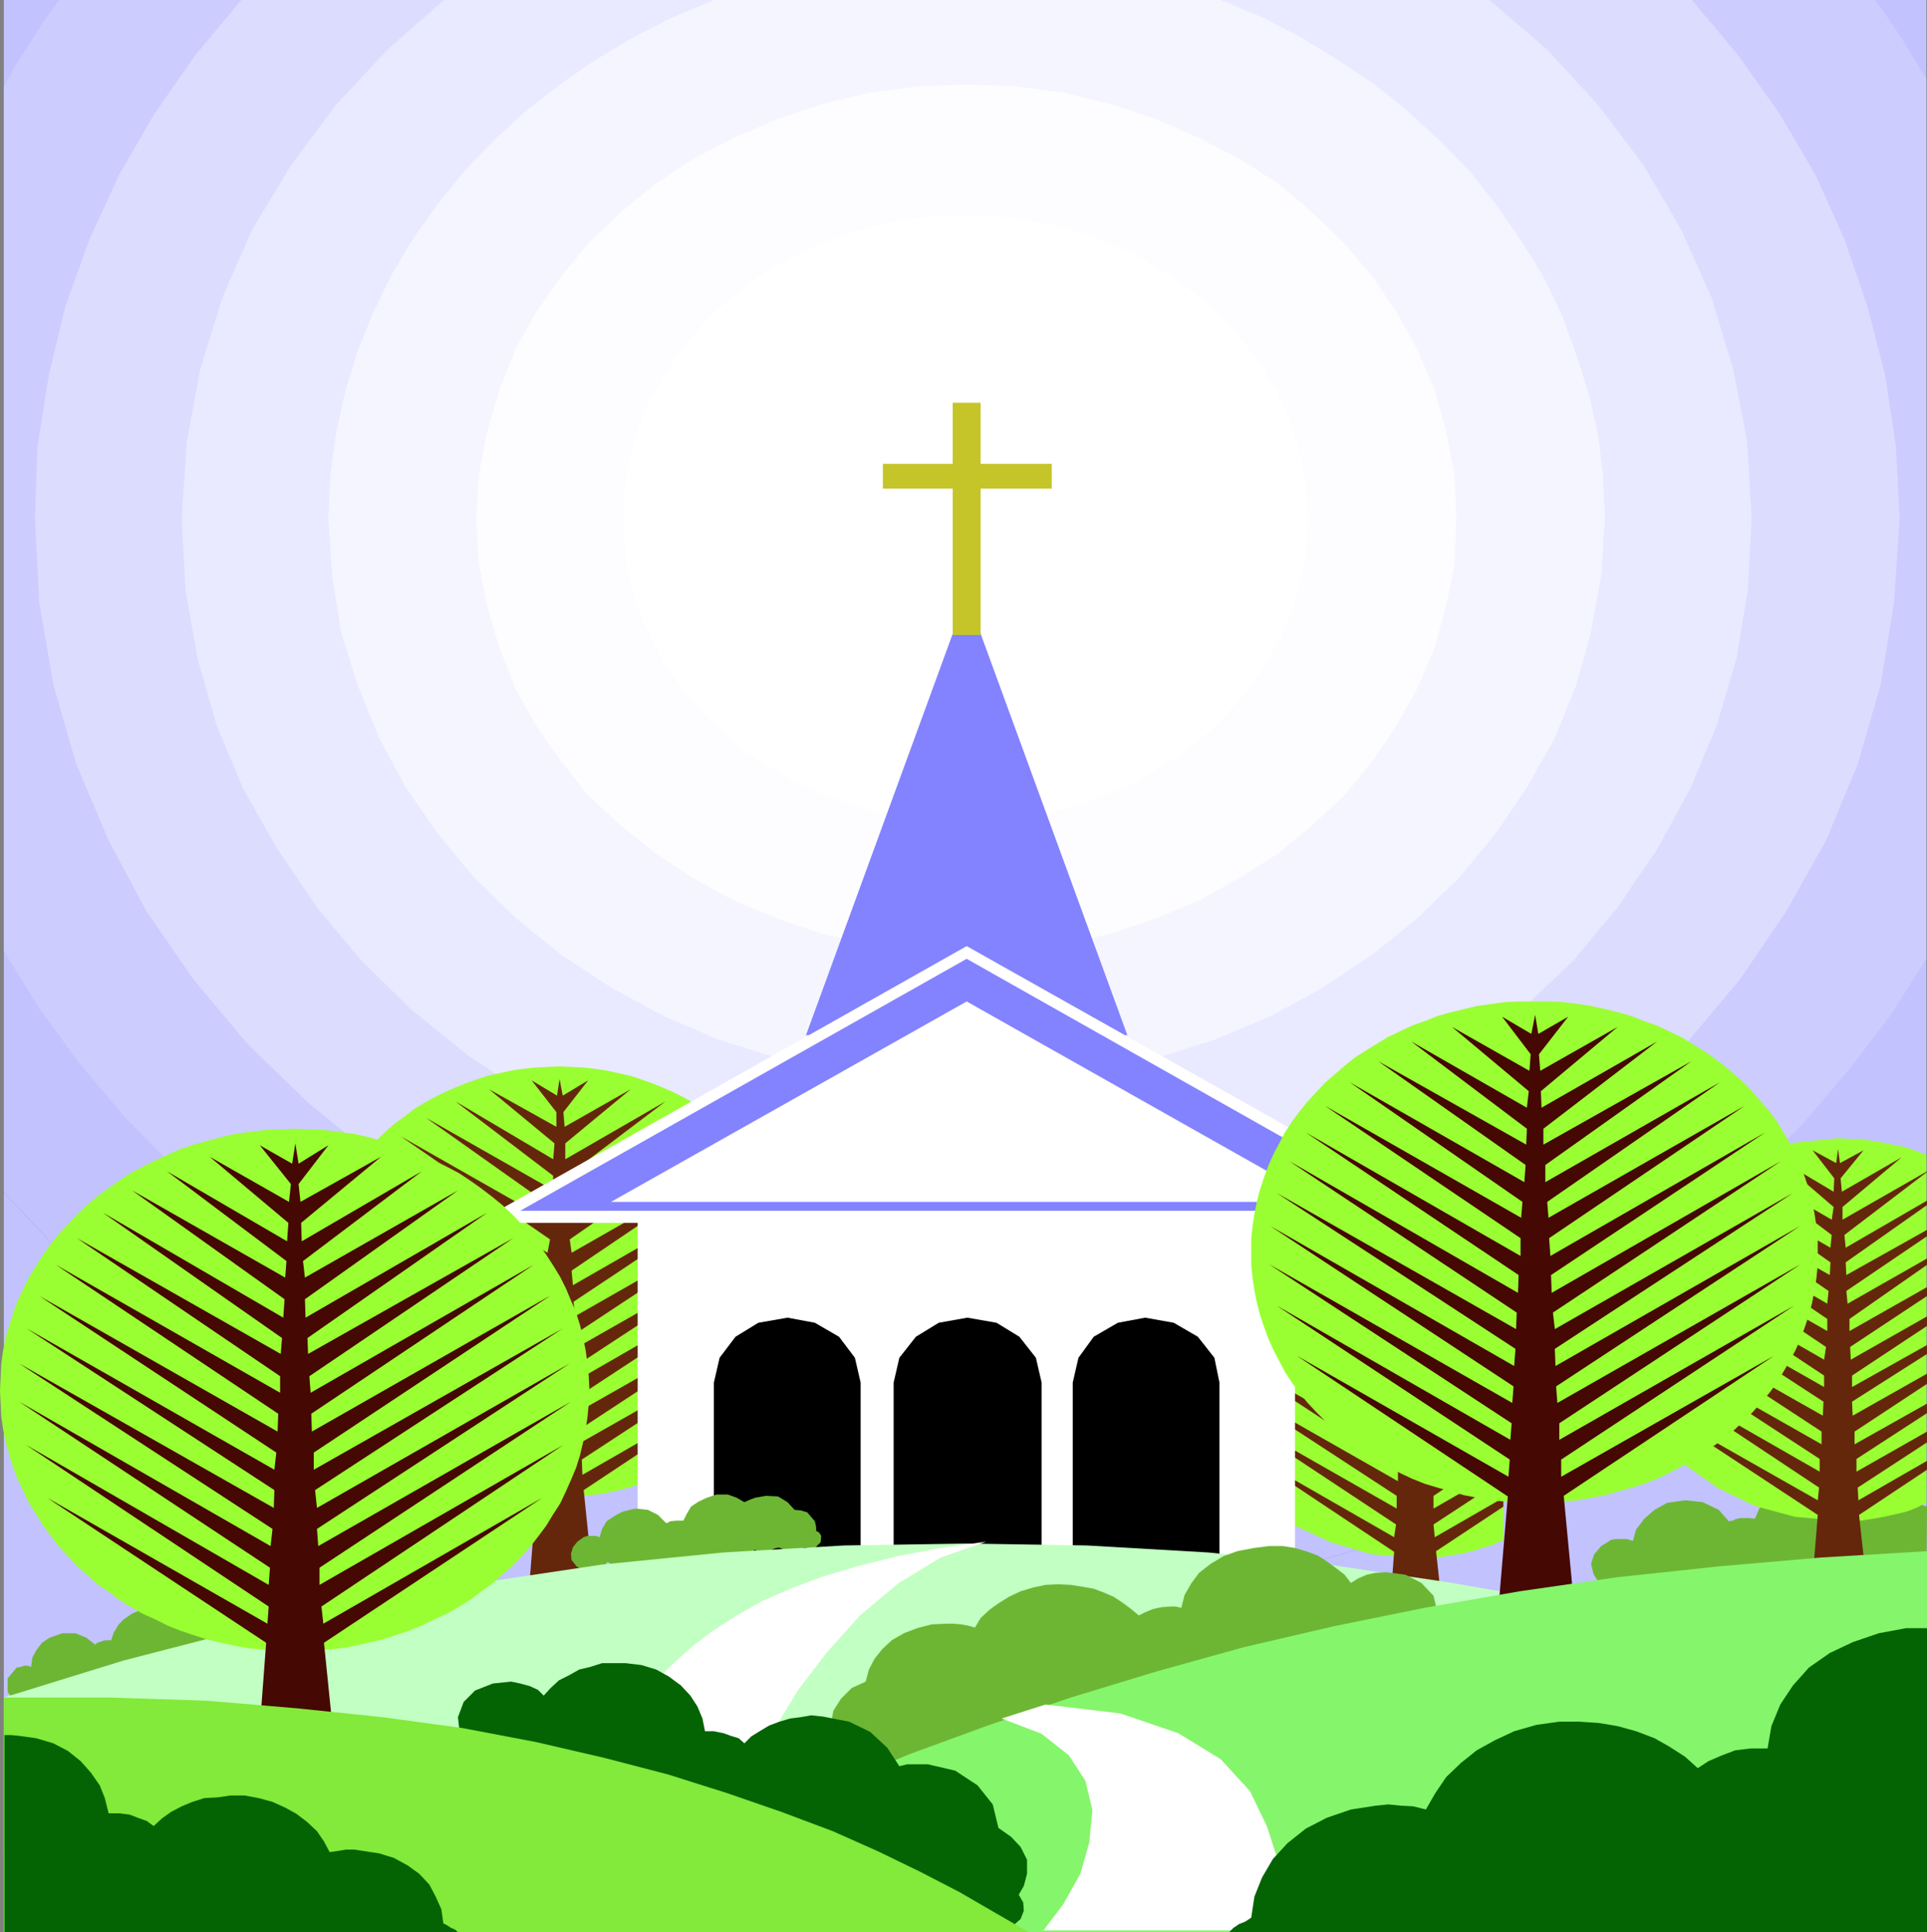 <?xml version="1.0" encoding="UTF-8" standalone="no"?>
<svg
   version="1.0"
   width="129.595mm"
   height="129.978mm"
   id="svg39"
   sodipodi:docname="Church 34.wmf"
   xmlns:inkscape="http://www.inkscape.org/namespaces/inkscape"
   xmlns:sodipodi="http://sodipodi.sourceforge.net/DTD/sodipodi-0.dtd"
   xmlns="http://www.w3.org/2000/svg"
   xmlns:svg="http://www.w3.org/2000/svg">
  <rect width="100%" height="100%" fill="#808080" stroke="none"/>
  <sodipodi:namedview
     id="namedview39"
     pagecolor="#ffffff"
     bordercolor="#000000"
     borderopacity="0.25"
     inkscape:showpageshadow="2"
     inkscape:pageopacity="0.0"
     inkscape:pagecheckerboard="0"
     inkscape:deskcolor="#d1d1d1"
     inkscape:document-units="mm" />
  <defs
     id="defs1">
    <pattern
       id="WMFhbasepattern"
       patternUnits="userSpaceOnUse"
       width="6"
       height="6"
       x="0"
       y="0" />
  </defs>
  <path
     style="fill:#c2c2ff;fill-opacity:1;fill-rule:evenodd;stroke:none"
     d="M 0.969,491.254 H 489.81 l -0.161,-187.152 -10.978,11.646 -11.947,11.161 -12.269,10.352 -13.077,10.029 -13.884,9.058 -14.207,8.735 -14.691,7.764 -15.337,7.117 -15.821,6.632 -16.305,5.5 -16.951,5.014 -16.951,3.882 -17.274,3.397 -17.92,2.265 -17.92,1.456 -18.404,0.324 -18.566,-0.324 -17.92,-1.456 -17.92,-2.265 -17.597,-3.397 -17.113,-4.044 -16.79,-5.014 -16.305,-5.661 L 107.519,379.804 92.182,372.525 77.491,364.599 62.962,356.026 49.401,346.644 36.485,336.615 23.893,326.101 11.947,314.778 0.969,303.132 Z"
     id="path1" />
  <path
     style="fill:#c2c2ff;fill-opacity:1;fill-rule:evenodd;stroke:none"
     d="m 489.648,304.102 -10.978,11.646 -11.947,11.161 -12.269,10.352 -13.077,10.029 -13.884,9.058 -14.207,8.735 -14.691,7.764 -15.337,7.117 -15.821,6.632 -16.305,5.5 -16.951,5.014 -16.951,3.882 -17.274,3.397 -17.92,2.265 -17.92,1.456 -18.404,0.324 -18.566,-0.324 -17.92,-1.456 -17.92,-2.265 -17.597,-3.397 -17.113,-4.044 -16.79,-5.014 -16.305,-5.661 L 107.519,379.804 92.182,372.525 77.491,364.599 62.962,356.026 49.401,346.644 36.485,336.615 23.893,326.101 11.947,314.778 0.969,303.132 V 0 H 489.648 Z"
     id="path2" />
  <path
     style="fill:#046404;fill-opacity:1;fill-rule:evenodd;stroke:none"
     d="m 258.95,481.711 1.13,1.941 0.161,2.103 -0.807,2.103 -1.453,1.294 -2.099,0.971 -2.583,0.324 -1.614,-0.324 -1.614,-0.647 -1.13,-0.809 -0.807,-1.132 h -1.614 l -1.614,-0.162 -3.552,-0.809 -2.906,-1.132 -2.906,-1.779 -1.937,-2.426 h -0.807 l -0.969,-0.162 -3.229,-0.324 -3.229,-1.132 -3.067,-1.294 -2.583,-1.941 -1.13,0.647 -1.292,0.647 -1.292,0.324 h -1.453 l -1.776,-0.324 -1.453,-0.647 -1.13,-1.132 -0.969,-1.132 h -4.359 l -4.682,-0.971 -4.682,-1.618 -3.713,-2.103 -3.39,-3.073 -1.292,0.647 -1.453,0.324 -1.614,0.162 h -1.614 l -3.552,-0.809 -2.906,-1.941 -2.26,-2.426 -0.807,-2.912 -0.969,0.971 -1.13,0.647 -1.453,0.485 h -1.614 l -1.614,-0.485 -1.453,-0.647 -1.13,-0.971 -0.484,-1.294 -2.099,0.485 h -6.296 l -6.296,-1.294 -5.812,-2.588 -4.359,-4.044 -2.583,-4.853 -1.937,0.647 -2.099,0.647 h -4.036 l -4.52,-1.132 -3.875,-2.265 -2.26,-3.559 -0.484,-4.206 1.453,-3.882 2.906,-2.912 4.52,-1.779 4.682,-0.485 2.26,0.485 2.422,0.647 2.099,0.971 1.453,1.456 1.776,-1.941 2.099,-1.941 2.583,-1.294 2.583,-1.456 2.744,-0.647 3.067,-0.971 h 5.973 l 4.036,0.485 3.713,1.132 3.229,1.779 3.067,2.265 2.422,2.588 1.776,2.75 1.292,3.073 0.646,3.235 h 2.26 l 2.422,0.485 1.776,0.647 2.099,0.647 1.453,1.294 1.776,-1.779 2.099,-1.294 2.422,-1.456 2.583,-0.971 2.744,-0.809 2.583,-0.324 2.744,-0.485 3.067,0.324 6.619,1.294 5.328,2.588 4.359,4.044 3.067,4.691 1.937,-0.485 h 5.328 l 6.942,1.618 5.65,3.72 3.875,4.853 1.453,5.985 3.229,2.265 2.422,2.588 1.614,3.235 v 3.559 l -0.807,3.073 z"
     id="path3" />
  <path
     style="fill:#ccccff;fill-opacity:1;fill-rule:evenodd;stroke:none"
     d="M 489.648,20.058 486.581,14.882 483.352,9.705 480.123,4.853 476.572,0 H 15.014 L 11.139,5.338 7.749,10.676 4.197,16.176 0.969,21.999 V 241.826 l 9.041,14.558 10.009,13.749 11.301,13.426 12.108,12.293 13.077,11.97 14.045,10.676 14.368,10.352 15.337,9.382 16.467,8.088 16.628,7.441 17.597,6.632 18.243,5.176 18.404,4.206 18.889,3.073 19.534,1.779 19.857,0.485 19.696,-0.485 19.211,-1.779 18.889,-3.073 18.404,-4.044 18.081,-5.338 17.113,-6.309 16.951,-6.956 15.983,-8.25 15.498,-9.382 14.691,-10.029 13.722,-10.676 13.077,-11.808 11.947,-12.293 11.139,-13.102 10.332,-13.588 9.041,-14.235 z"
     id="path4" />
  <path
     style="fill:#dcdcff;fill-opacity:1;fill-rule:evenodd;stroke:none"
     d="m 430.077,0 11.624,13.911 10.655,15.043 9.041,15.367 7.426,16.499 5.812,16.984 4.52,17.47 2.744,18.117 0.969,18.44 -1.453,21.514 -3.39,20.705 -5.812,20.22 -8.072,19.411 -10.171,18.117 -11.785,17.308 -13.722,16.337 -15.175,14.72 -16.951,13.911 -18.243,11.808 -19.534,10.676 -20.503,8.735 -21.956,7.279 -22.602,5.176 -23.57,3.073 -24.055,1.132 -24.216,-1.132 -23.57,-3.073 -22.602,-5.176 -21.794,-7.279 -20.664,-8.735 L 113.331,305.881 95.088,294.073 78.137,280.162 62.962,265.442 49.239,249.105 37.293,231.797 27.606,213.68 19.373,194.269 13.561,174.05 10.009,153.345 8.879,131.831 9.525,113.391 12.431,95.275 16.628,77.805 22.763,60.82 30.351,44.321 39.23,28.954 49.724,13.911 61.347,0 Z"
     id="path5" />
  <path
     style="fill:#e9e9ff;fill-opacity:1;fill-rule:evenodd;stroke:none"
     d="m 378.577,0 14.691,12.617 13.077,14.235 11.462,15.205 9.525,16.337 7.749,17.308 5.489,18.278 3.552,18.44 1.13,19.411 -0.969,18.117 -2.906,17.47 -5.005,16.984 -6.78,16.176 -8.395,15.367 -10.009,14.72 -11.301,13.588 -13.238,12.617 -14.045,11.485 -15.337,10.191 -16.467,8.735 -17.436,7.441 -18.243,5.985 -19.05,4.529 -19.857,2.588 -20.341,0.971 -20.341,-0.971 -19.857,-2.588 -19.05,-4.529 -18.404,-5.985 -17.597,-7.441 -16.144,-8.735 -15.498,-10.191 -14.207,-11.485 -12.915,-12.617 L 80.559,230.665 70.549,215.945 61.832,200.578 55.051,184.402 50.208,167.418 47.141,149.948 46.172,131.831 47.463,112.421 50.854,93.98 56.504,75.702 64.092,58.394 73.94,42.057 85.24,26.852 98.479,12.617 112.847,0 Z"
     id="path6" />
  <path
     style="fill:#f5f5ff;fill-opacity:1;fill-rule:evenodd;stroke:none"
     d="m 310.288,0 10.494,4.367 10.009,5.176 9.525,5.823 9.364,6.309 8.395,6.794 8.072,7.441 7.588,7.764 6.619,8.411 6.135,8.897 5.65,9.058 4.682,9.544 3.713,10.191 3.229,10.029 2.422,10.514 1.292,10.514 0.484,10.999 -0.969,14.72 -2.583,14.235 -3.875,13.749 -5.328,13.102 -7.103,12.617 -7.911,11.646 -9.364,11.323 -10.494,10.191 -11.624,9.382 -12.431,8.25 -13.238,7.279 -14.207,5.985 -14.853,4.691 -15.66,3.559 -15.821,2.265 -16.628,0.809 -16.628,-0.809 -15.983,-2.265 -15.498,-3.559 -15.175,-4.691 -13.884,-5.985 -13.4,-7.279 -12.592,-8.25 -11.624,-9.382 -10.494,-10.191 -9.364,-11.323 -8.072,-11.646 -6.78,-12.617 -5.328,-13.102 -4.359,-13.749 -2.26,-14.235 -0.969,-14.72 0.484,-10.999 1.453,-10.514 2.26,-10.514 3.067,-10.029 4.036,-10.191 4.682,-9.544 5.328,-9.058 6.296,-8.897 6.78,-8.411 7.426,-7.764 8.072,-7.441 8.718,-6.794 9.041,-6.309 9.686,-5.823 L 170.965,4.367 181.459,0 Z"
     id="path7" />
  <path
     style="fill:#fdfdff;fill-opacity:1;fill-rule:evenodd;stroke:none"
     d="m 245.712,21.514 12.754,0.485 12.431,1.618 11.624,2.912 11.624,3.882 10.655,4.691 10.332,5.338 9.848,6.309 8.556,7.279 8.233,7.926 7.103,8.411 6.135,9.058 5.328,9.544 4.359,10.352 2.906,10.514 2.099,10.999 0.484,10.999 -0.484,11.485 -2.099,10.676 -2.906,10.514 -4.359,10.352 -5.328,9.544 -6.135,9.058 -7.103,8.735 -8.233,7.603 -8.556,7.117 -9.848,6.309 -10.332,5.661 -10.655,4.529 -11.624,3.882 -11.624,2.75 -12.431,1.618 -12.754,0.485 -12.592,-0.485 -12.431,-1.618 -11.947,-2.75 -11.462,-3.882 -10.816,-4.529 -10.332,-5.661 -9.525,-6.309 -8.879,-7.117 -8.233,-7.603 -6.942,-8.735 -6.296,-9.058 -5.328,-9.544 -4.036,-10.352 -3.067,-10.514 -2.099,-10.676 -0.646,-11.485 0.646,-10.999 2.099,-10.999 3.067,-10.514 4.036,-10.352 5.328,-9.544 6.296,-9.058 6.942,-8.411 8.233,-7.926 8.879,-7.279 9.525,-6.309 10.332,-5.338 10.816,-4.691 11.462,-3.882 11.947,-2.912 12.431,-1.618 z"
     id="path8" />
  <path
     style="fill:#ffffff;fill-opacity:1;fill-rule:evenodd;stroke:none"
     d="m 245.389,54.674 4.52,0.162 4.359,0.324 4.359,0.485 4.197,0.647 4.197,0.809 4.197,1.132 4.036,1.132 3.875,1.456 3.875,1.456 3.875,1.779 3.552,1.779 3.552,2.103 3.39,2.103 3.229,2.265 3.229,2.426 3.067,2.588 2.906,2.588 2.583,2.912 2.744,2.912 2.422,3.073 2.26,3.073 2.099,3.235 1.937,3.235 1.776,3.397 1.453,3.559 1.453,3.559 1.13,3.72 0.969,3.72 0.807,3.72 0.484,3.882 0.323,3.882 0.161,4.044 -0.161,3.882 -0.323,3.882 -0.484,3.882 -0.807,3.882 -0.969,3.72 -1.13,3.72 -1.453,3.559 -1.453,3.397 -1.776,3.397 -1.937,3.397 -2.099,3.235 -2.26,3.073 -2.422,3.073 -2.744,2.912 -2.583,2.912 -2.906,2.588 -3.067,2.588 -3.229,2.426 -3.229,2.265 -3.39,2.103 -3.552,2.103 -3.552,1.779 -3.875,1.779 -3.875,1.456 -3.875,1.456 -4.036,1.132 -4.197,1.132 -4.197,0.809 -4.197,0.647 -4.359,0.485 -4.359,0.324 -4.52,0.162 -4.52,-0.162 -4.359,-0.324 -4.359,-0.485 -4.197,-0.647 -4.197,-0.809 -4.197,-1.132 -4.036,-1.132 -3.875,-1.456 -3.875,-1.456 -3.713,-1.779 -3.713,-1.779 -3.552,-2.103 -3.39,-2.103 -3.229,-2.265 -3.229,-2.426 -2.906,-2.588 -2.906,-2.588 -2.744,-2.912 -2.583,-2.912 -2.422,-3.073 -2.26,-3.073 -2.26,-3.235 -1.776,-3.397 -1.776,-3.397 -1.614,-3.397 -1.453,-3.559 -1.13,-3.72 -0.969,-3.72 -0.807,-3.882 -0.484,-3.882 -0.323,-3.882 -0.161,-3.882 0.161,-4.044 0.323,-3.882 0.484,-3.882 0.807,-3.72 0.969,-3.72 1.13,-3.72 1.453,-3.559 1.614,-3.559 1.776,-3.397 1.776,-3.235 2.26,-3.235 2.26,-3.073 2.422,-3.073 2.583,-2.912 2.744,-2.912 2.906,-2.588 2.906,-2.588 3.229,-2.426 3.229,-2.265 3.39,-2.103 3.552,-2.103 3.713,-1.779 3.713,-1.779 3.875,-1.456 3.875,-1.456 4.036,-1.132 4.197,-1.132 4.197,-0.809 4.197,-0.647 4.359,-0.485 4.359,-0.324 z"
     id="path9" />
  <path
     style="fill:#8383ff;fill-opacity:1;fill-rule:evenodd;stroke:none"
     d="m 245.712,151.404 40.844,111.774 h -81.689 z"
     id="path10" />
  <path
     style="fill:#99ff32;fill-opacity:1;fill-rule:evenodd;stroke:none"
     d="m 142.067,271.104 3.229,0.162 3.067,0.162 3.067,0.324 3.067,0.485 2.906,0.647 2.906,0.647 2.906,0.971 2.744,0.971 2.744,1.132 2.583,1.132 2.583,1.294 2.583,1.456 2.422,1.456 2.26,1.779 2.26,1.618 2.099,1.779 2.099,1.941 1.937,2.103 1.776,1.941 1.776,2.103 1.614,2.265 1.453,2.265 1.453,2.426 1.292,2.426 0.969,2.426 0.969,2.588 0.807,2.588 0.807,2.588 0.484,2.75 0.484,2.75 0.161,2.75 v 2.75 2.912 l -0.161,2.75 -0.484,2.75 -0.484,2.588 -0.807,2.75 -0.807,2.588 -0.969,2.426 -0.969,2.588 -1.292,2.426 -1.453,2.265 -1.453,2.265 -1.614,2.265 -1.776,2.103 -1.776,2.103 -1.937,2.103 -2.099,1.779 -2.099,1.779 -2.26,1.779 -2.26,1.618 -2.422,1.456 -2.583,1.618 -2.583,1.132 -2.583,1.294 -2.744,1.132 -2.744,0.971 -2.906,0.809 -2.906,0.809 -2.906,0.647 -3.067,0.485 -3.067,0.324 -3.067,0.162 h -3.229 -3.067 l -3.229,-0.162 -3.067,-0.324 -3.067,-0.485 -2.906,-0.647 -2.906,-0.809 -2.906,-0.809 -2.744,-0.971 -2.744,-1.132 -2.583,-1.294 -2.583,-1.132 -2.583,-1.618 -2.422,-1.456 -2.26,-1.618 -2.26,-1.779 -2.099,-1.779 -2.099,-1.779 -1.937,-2.103 -1.776,-2.103 -1.776,-2.103 -1.614,-2.265 -1.453,-2.265 -1.292,-2.265 -1.292,-2.426 -1.13,-2.588 -0.969,-2.426 -0.807,-2.588 -0.646,-2.75 -0.646,-2.588 -0.323,-2.75 -0.323,-2.75 v -2.912 -2.75 l 0.323,-2.75 0.323,-2.75 0.646,-2.75 0.646,-2.588 0.807,-2.588 0.969,-2.588 1.13,-2.426 1.292,-2.426 1.292,-2.426 1.453,-2.265 1.614,-2.265 1.776,-2.103 1.776,-1.941 1.937,-2.103 2.099,-1.941 2.099,-1.779 2.26,-1.618 2.26,-1.779 2.422,-1.456 2.583,-1.456 2.583,-1.294 2.583,-1.132 2.744,-1.132 2.744,-0.971 2.906,-0.971 2.906,-0.647 2.906,-0.647 3.067,-0.485 3.067,-0.324 3.229,-0.162 z"
     id="path11" />
  <path
     style="fill:#99ff32;fill-opacity:1;fill-rule:evenodd;stroke:none"
     d="m 359.689,298.764 2.744,0.162 h 3.067 l 2.744,0.485 3.067,0.485 2.906,0.647 2.422,0.485 2.906,0.971 2.583,0.971 v 88.481 l -2.583,1.294 -2.906,0.809 -2.422,0.809 -2.906,0.647 -3.067,0.485 -2.744,0.485 h -5.812 l -10.978,-0.809 -10.494,-3.073 -9.364,-4.367 -7.911,-5.823 -6.78,-7.441 -5.005,-8.25 -3.39,-9.058 -0.969,-9.705 0.969,-9.705 3.552,-9.058 5.166,-8.411 6.458,-7.117 8.233,-5.985 9.525,-4.691 10.009,-2.588 z"
     id="path12" />
  <path
     style="fill:#c5c52a;fill-opacity:1;fill-rule:evenodd;stroke:none"
     d="m 224.402,124.229 v -6.309 h 17.758 V 102.392 h 7.103 v 15.529 h 18.081 v 6.309 h -18.081 v 37.204 h -7.103 v -37.204 z"
     id="path13" />
  <path
     style="fill:#64270b;fill-opacity:1;fill-rule:evenodd;stroke:none"
     d="m 142.229,274.339 -0.646,4.206 -6.458,-3.882 6.296,8.088 v 3.72 l -17.113,-9.544 16.628,13.749 -0.323,4.044 -24.862,-14.72 24.862,18.925 -0.161,3.559 -32.127,-18.278 31.965,22.646 -0.323,3.72 -38.1,-21.675 37.938,26.205 -0.646,3.397 -42.297,-24.425 42.297,28.954 -0.161,3.72 -46.818,-26.852 46.656,31.057 -0.323,3.72 -49.885,-28.469 49.724,32.998 -0.161,3.397 -52.145,-29.601 52.145,34.131 -0.323,3.72 -53.114,-30.572 52.952,34.778 -0.323,3.72 -52.952,-30.087 52.468,34.454 v 3.559 l -50.854,-28.954 50.692,33.322 -0.323,3.882 -45.849,-26.528 45.849,30.734 -1.937,24.749 h 16.467 l -2.583,-25.072 45.849,-30.41 -46.172,26.528 -0.161,-3.882 50.854,-33.322 -51.015,28.954 v -3.559 l 52.468,-34.454 -52.952,30.087 -0.323,-3.72 52.952,-34.778 -53.114,30.572 -0.161,-3.72 51.984,-34.131 -51.984,29.601 -0.484,-3.397 49.885,-32.998 -49.885,28.469 -0.323,-3.72 46.656,-31.057 -46.818,26.852 -0.323,-3.72 42.782,-28.954 -42.782,24.425 -0.484,-3.397 37.777,-26.205 -37.938,21.675 -0.323,-3.72 31.965,-22.646 -32.127,18.278 v -3.559 l 25.023,-18.925 -25.508,14.72 v -4.044 l 16.628,-13.749 -16.79,9.544 -0.323,-3.72 6.296,-8.088 -6.458,3.882 z"
     id="path14" />
  <path
     style="fill:#64270b;fill-opacity:1;fill-rule:evenodd;stroke:none"
     d="m 382.129,380.775 v 2.265 l -17.113,11.323 2.422,22.161 h -14.691 l 1.614,-21.999 -40.844,-27.175 40.844,23.455 0.484,-3.235 -45.203,-29.925 45.365,25.881 v -3.235 l -46.818,-30.572 47.141,26.852 v -3.235 l -47.141,-30.895 47.625,26.852 v -3.559 l -46.172,-30.087 46.333,26.366 0.161,-3.235 -44.235,-28.954 44.235,25.234 0.323,-3.235 -41.329,-27.984 41.49,23.94 0.323,-3.073 -37.777,-25.719 37.777,21.837 0.323,-3.235 -33.418,-22.969 33.418,18.925 0.323,-3.235 -28.413,-20.22 28.575,16.176 0.323,-3.073 -22.117,-16.499 22.117,12.779 0.323,-3.235 -14.852,-12.617 15.014,8.573 0.161,-3.235 -5.489,-7.117 5.812,3.235 0.646,-3.559 0.484,3.559 5.812,-3.235 -5.65,7.117 v 3.235 l 15.175,-8.573 -14.691,12.617 v 3.235 l 21.31,-12.293 v 0.162 l -20.987,15.852 0.161,3.073 20.826,-11.646 v 1.132 l -20.503,14.558 0.161,3.235 20.341,-11.485 v 1.618 l -20.341,13.911 0.323,3.235 20.019,-11.485 v 1.618 l -19.857,13.749 v 3.073 l 19.857,-11.161 v 2.265 l -19.373,12.941 v 3.235 l 19.373,-10.999 v 2.265 l -18.889,12.455 v 3.235 l 18.889,-10.676 v 2.265 l -18.889,12.132 0.161,3.559 18.727,-10.838 v 2.75 l -18.243,12.132 v 3.235 l 18.243,-10.352 v 2.265 l -17.758,11.808 v 3.235 l 17.758,-10.191 v 2.588 l -17.758,11.646 0.323,3.235 z"
     id="path15" />
  <path
     style="fill:#ffffff;fill-opacity:1;fill-rule:evenodd;stroke:none"
     d="m 329.177,310.896 h 41.49 L 245.712,240.532 121.08,310.896 H 162.086 v 88.157 h 167.091 z"
     id="path16" />
  <path
     style="fill:#8383ff;fill-opacity:1;fill-rule:evenodd;stroke:none"
     d="m 245.712,243.767 113.331,64.056 H 132.22 Z"
     id="path17" />
  <path
     style="fill:#ffffff;fill-opacity:1;fill-rule:evenodd;stroke:none"
     d="M 335.957,305.558 H 155.306 l 90.407,-50.953 z"
     id="path18" />
  <path
     style="fill:#6db634;fill-opacity:1;fill-rule:evenodd;stroke:none"
     d="m 62.316,415.552 0.969,0.162 0.323,0.809 0.484,1.779 -1.292,1.456 -1.453,0.324 -1.13,-0.324 -0.484,0.324 -0.646,0.485 -1.292,0.324 -1.292,0.324 h -1.453 l -1.453,-0.485 v 0.162 h -0.323 l -1.453,0.485 -1.453,0.485 -1.453,0.324 -1.13,-0.324 -0.323,0.971 -1.13,0.971 -1.292,0.162 -1.453,-0.162 -0.646,0.162 -0.646,0.485 -1.937,0.647 -1.776,0.485 h -1.937 l -1.937,-0.162 -0.646,0.809 -1.13,0.971 -1.453,0.324 h -1.614 l -1.13,-0.324 -1.13,-0.971 -0.484,1.294 -0.807,0.647 -1.292,0.324 -1.13,-0.485 -1.292,1.132 -1.292,0.647 -2.906,1.294 -2.583,0.162 -2.583,-0.485 -2.099,-1.132 -2.26,2.265 -2.099,0.485 -1.937,-0.162 -1.614,-0.647 -1.292,-1.294 v -3.559 l 2.26,-2.75 0.969,-0.162 0.969,-0.324 h 0.969 l 0.807,0.324 0.323,-2.426 0.969,-1.779 1.453,-1.941 1.937,-1.294 3.229,-1.132 h 3.39 l 2.744,1.132 2.26,1.779 0.484,-0.485 0.484,-0.162 1.453,-0.485 h 1.614 l 0.646,-1.941 1.292,-2.103 1.292,-1.294 2.099,-1.456 2.422,-0.971 2.744,-0.162 2.422,0.324 2.26,0.971 0.969,-0.971 1.292,-0.647 2.906,-0.809 2.744,0.162 2.583,0.647 2.099,1.941 h 1.776 l 1.453,0.485 1.453,0.647 1.13,1.132 0.484,1.456 z"
     id="path19" />
  <path
     style="fill:#000000;fill-opacity:1;fill-rule:evenodd;stroke:none"
     d="m 264.762,399.053 v -47.556 l -1.453,-6.309 -4.197,-5.338 -5.812,-3.559 -7.426,-1.294 -7.265,1.294 -5.812,3.559 -4.197,5.338 -1.453,6.309 v 47.556 z"
     id="path20" />
  <path
     style="fill:#000000;fill-opacity:1;fill-rule:evenodd;stroke:none"
     d="m 218.752,399.053 v -47.556 l -1.453,-6.309 -4.036,-5.338 -6.135,-3.559 -6.942,-1.294 -7.426,1.294 -5.812,3.559 -4.036,5.338 -1.453,6.309 v 47.556 z"
     id="path21" />
  <path
     style="fill:#000000;fill-opacity:1;fill-rule:evenodd;stroke:none"
     d="m 309.965,399.053 v -47.556 l -1.292,-6.309 -4.197,-5.338 -6.135,-3.559 -7.265,-1.294 -6.942,1.294 -6.135,3.559 -3.875,5.338 -1.453,6.309 v 47.556 z"
     id="path22" />
  <path
     style="fill:#6db634;fill-opacity:1;fill-rule:evenodd;stroke:none"
     d="m 207.451,389.186 0.807,0.485 0.484,0.809 -0.161,1.618 -1.453,1.456 h -1.453 l -1.13,-0.162 -0.484,0.162 -0.646,0.324 -1.453,0.162 h -1.292 l -1.453,-0.162 -1.453,-0.485 v 0.162 h -0.484 l -1.292,0.485 -1.453,0.324 h -1.453 l -1.292,-0.324 -0.484,0.647 -0.969,0.809 h -1.453 l -1.13,-0.324 -0.807,0.324 -0.807,0.485 -2.099,0.485 -1.937,0.162 -1.776,-0.162 -1.776,-0.485 -0.969,0.647 -1.292,0.647 -1.292,0.324 h -1.776 l -0.969,-0.971 -1.13,-0.647 -0.323,0.647 -0.969,0.971 h -1.453 l -1.292,-0.485 -1.292,0.647 -1.614,0.971 -2.583,0.647 -2.744,-0.162 -2.26,-0.647 -2.099,-1.456 -1.292,1.132 -1.292,0.809 -1.937,0.324 -2.099,-0.324 -1.292,-0.809 -1.292,-1.618 -0.161,-1.618 0.484,-1.618 1.13,-1.456 1.614,-1.132 0.969,-0.324 h 2.099 l 0.969,0.324 0.646,-2.103 1.13,-1.941 1.937,-1.294 2.099,-1.132 3.229,-0.809 3.229,0.324 2.583,1.294 2.099,2.103 0.484,-0.162 0.484,-0.324 1.614,-0.162 h 1.776 l 0.807,-1.618 1.13,-1.941 1.937,-1.294 2.099,-0.971 2.422,-0.809 h 2.906 l 2.26,0.809 1.937,1.132 1.453,-0.647 1.292,-0.485 2.744,-0.485 3.067,0.162 2.422,1.456 1.776,1.941 1.614,0.162 1.614,0.485 0.969,1.132 0.969,1.132 0.323,1.456 z"
     id="path23" />
  <path
     style="fill:#6db634;fill-opacity:1;fill-rule:evenodd;stroke:none"
     d="m 489.648,396.465 -2.099,0.809 -2.099,0.324 h -2.422 l -1.937,-0.971 h -0.969 l -2.099,0.971 h -4.359 l -1.776,-0.485 -0.646,1.132 -1.453,0.971 -0.969,0.162 h -1.13 l -0.969,-0.324 -0.646,-0.324 -1.292,0.485 -1.292,0.647 -2.744,0.647 h -2.906 l -2.744,-0.324 -2.583,-0.809 -1.13,1.132 -1.614,0.971 -2.422,0.485 -2.099,-0.162 -1.614,-0.971 -1.453,-1.456 -0.646,1.132 -1.614,1.294 -1.776,0.162 -1.776,-0.971 -0.807,0.809 -0.969,0.647 -1.292,0.485 -1.13,0.485 -3.875,0.647 h -4.036 l -3.552,-1.132 -2.744,-2.103 -0.646,0.971 -0.969,0.647 -1.13,0.485 -0.969,0.647 -3.067,0.485 -2.583,-0.485 -2.26,-1.294 -1.292,-2.103 -0.646,-2.588 0.807,-2.426 1.776,-2.103 2.583,-1.618 1.292,-0.162 h 2.744 l 1.453,0.485 0.807,-2.912 2.099,-2.75 2.583,-2.265 3.229,-1.779 4.682,-0.647 4.359,0.485 4.036,1.941 2.583,2.912 0.969,-0.162 0.646,-0.324 1.13,-0.324 h 2.422 l 1.453,0.162 1.13,-2.588 1.937,-2.588 2.422,-1.779 3.39,-1.779 3.713,-0.647 3.713,0.324 3.713,0.971 2.744,1.779 0.969,-0.485 0.969,-0.647 0.646,-0.485 1.13,-0.162 4.52,-0.809 4.036,0.485 3.39,2.103 2.26,2.75 h 1.614 l 1.453,0.485 z"
     id="path24" />
  <path
     style="fill:#c2ffc2;fill-opacity:1;fill-rule:evenodd;stroke:none"
     d="M 0.969,491.254 H 489.81 v -59.688 l -30.028,-9.22 -30.351,-7.926 -30.512,-6.794 -30.674,-5.338 -30.674,-4.529 -30.512,-3.073 -30.835,-1.779 -30.835,-0.485 -30.835,0.485 -30.674,1.779 -30.835,3.073 -30.351,4.529 -30.512,5.338 -30.835,6.794 -30.028,7.764 -30.351,9.382 z"
     id="path25" />
  <path
     style="fill:#99ff32;fill-opacity:1;fill-rule:evenodd;stroke:none"
     d="m 467.208,289.382 2.906,0.162 h 2.906 l 2.744,0.485 3.067,0.485 2.906,0.647 2.744,0.485 2.583,0.971 2.583,0.971 v 88.481 l -2.583,1.294 -2.583,0.971 -2.744,0.647 -2.906,0.647 -2.744,0.485 -3.067,0.485 h -5.812 l -10.978,-0.971 -10.171,-2.75 -9.364,-4.529 -8.233,-5.823 -6.458,-7.441 -5.328,-8.25 -3.067,-9.058 -1.292,-9.544 1.292,-9.867 3.229,-9.058 5.166,-8.411 6.78,-7.279 8.072,-5.823 9.364,-4.691 10.009,-2.588 z"
     id="path26" />
  <path
     style="fill:#6db634;fill-opacity:1;fill-rule:evenodd;stroke:none"
     d="m 212.778,443.86 -1.13,1.618 -0.807,2.103 0.807,1.941 1.292,1.618 2.099,1.132 2.583,0.324 h 1.614 l 1.614,-0.485 1.453,-0.809 1.13,-1.132 1.614,0.162 1.614,-0.162 4.036,-0.324 3.229,-1.132 3.229,-1.618 2.26,-2.103 h 1.776 l 3.552,-0.162 3.39,-0.809 3.067,-1.132 3.067,-1.618 0.969,0.647 1.13,0.809 1.614,0.485 h 3.229 l 1.776,-0.809 1.13,-0.971 1.13,-1.132 1.13,0.324 h 1.13 l 1.292,0.162 1.13,-0.162 4.843,-0.485 5.005,-1.294 4.036,-1.941 3.713,-2.426 1.292,0.485 1.614,0.485 1.614,0.162 1.614,0.324 4.036,-0.485 3.067,-1.618 2.26,-2.265 1.453,-2.912 0.807,0.971 1.292,0.647 1.614,0.809 h 1.453 l 1.453,-0.324 1.776,-0.647 1.292,-0.971 0.807,-1.132 2.099,0.647 2.099,0.485 h 7.588 l 3.552,-0.647 3.067,-0.971 2.906,-1.456 2.744,-1.618 2.099,-1.779 1.776,-2.426 1.614,-2.265 1.614,0.809 1.937,0.809 2.26,0.162 2.099,0.324 4.843,-0.971 4.359,-2.103 2.744,-3.235 0.969,-4.044 -0.969,-4.044 -3.067,-3.235 -4.036,-2.103 -5.005,-0.647 -2.583,0.162 -2.26,0.485 -2.26,0.971 -1.776,1.132 -1.614,-2.103 -2.099,-1.618 -2.422,-1.779 -2.26,-1.456 -3.067,-1.132 -2.744,-0.809 -3.067,-0.485 h -3.552 l -3.875,0.485 -4.197,0.809 -3.552,1.294 -3.229,1.941 -2.906,2.265 -1.937,2.588 -1.776,3.073 -0.807,3.235 -1.453,-0.324 h -1.292 l -2.26,0.162 -2.26,0.485 -1.937,0.809 -1.614,0.809 -1.937,-1.618 -1.937,-1.456 -2.422,-1.618 -2.583,-1.132 -2.583,-0.971 -2.744,-0.485 -3.067,-0.485 -3.067,-0.162 -3.39,0.162 -3.067,0.647 -3.229,0.971 -3.067,1.456 -2.583,1.618 -2.26,1.618 -2.26,2.103 -1.453,2.426 -1.776,-0.485 -1.776,-0.324 -1.937,-0.162 h -1.776 l -3.713,0.162 -3.713,0.971 -3.39,1.294 -3.067,1.779 -2.422,2.265 -1.937,2.426 -1.453,2.75 -0.807,3.073 -3.552,1.618 -2.744,2.75 -1.937,3.073 -0.646,3.559 0.484,2.75 z"
     id="path27" />
  <path
     style="fill:#64270b;fill-opacity:1;fill-rule:evenodd;stroke:none"
     d="m 489.81,371.393 v 2.265 l -17.274,11.485 2.422,21.999 h -14.691 l 1.776,-21.999 -41.006,-27.013 41.006,23.293 0.323,-3.235 -45.042,-29.925 45.203,25.881 v -3.235 l -46.818,-30.572 47.302,26.852 v -3.235 l -47.141,-30.895 47.463,26.852 0.161,-3.559 -46.172,-30.087 46.333,26.366 v -2.912 l -44.073,-29.278 44.073,25.234 0.484,-3.235 -41.167,-27.66 41.49,23.616 v -3.073 l -37.777,-25.719 37.777,21.837 0.323,-3.235 -33.418,-22.969 33.741,18.925 0.161,-3.235 -28.413,-19.896 28.413,16.176 0.323,-3.235 -22.117,-16.661 22.117,12.779 0.484,-3.235 -14.691,-12.617 14.691,8.735 0.161,-3.397 -5.489,-7.117 5.973,3.235 0.484,-3.559 0.484,3.559 5.973,-3.235 -5.812,7.117 0.323,3.397 15.175,-8.735 -15.014,12.617 v 3.235 l 21.472,-12.293 v 0.162 l -20.987,16.014 0.323,3.235 20.664,-11.97 v 1.132 l -20.664,14.558 0.161,3.235 20.503,-11.485 v 1.618 l -20.503,13.911 0.323,3.235 20.18,-11.485 v 1.618 l -19.696,13.749 v 3.073 l 19.696,-11.161 v 2.265 l -19.534,12.941 0.161,3.235 19.373,-10.999 v 2.426 l -19.05,12.617 v 2.912 l 19.05,-10.676 v 2.265 l -19.05,12.132 0.161,3.559 18.889,-10.676 v 2.588 l -18.404,12.132 v 3.235 l 18.404,-10.352 v 2.426 l -17.92,11.646 v 3.235 l 17.92,-10.191 v 2.75 l -17.597,11.485 0.161,3.235 z"
     id="path28" />
  <path
     style="fill:#99ff32;fill-opacity:1;fill-rule:evenodd;stroke:none"
     d="m 390.04,254.605 h 3.713 l 3.552,0.162 3.713,0.485 3.39,0.485 3.552,0.809 3.39,0.809 3.39,0.971 3.229,1.294 3.229,1.132 3.067,1.456 3.067,1.456 2.906,1.779 2.906,1.779 2.583,1.779 2.744,2.103 2.422,2.103 2.422,2.103 2.26,2.426 2.099,2.426 2.099,2.426 1.937,2.588 1.614,2.75 1.614,2.75 1.453,2.75 1.292,2.912 1.13,3.073 0.969,2.912 0.807,3.073 0.646,3.235 0.484,3.235 0.323,3.073 v 3.397 3.235 l -0.323,3.235 -0.484,3.235 -0.646,3.235 -0.807,3.073 -0.969,2.912 -1.13,3.073 -1.292,2.912 -1.453,2.75 -1.614,2.75 -1.614,2.75 -1.937,2.588 -2.099,2.426 -2.099,2.426 -2.26,2.265 -2.422,2.265 -2.422,2.103 -2.744,1.941 -2.583,1.941 -2.906,1.779 -2.906,1.618 -3.067,1.618 -3.067,1.456 -3.229,1.294 -3.229,0.971 -3.39,0.971 -3.39,0.971 -3.552,0.647 -3.39,0.647 -3.713,0.324 -3.552,0.324 h -3.713 -3.713 l -3.713,-0.324 -3.552,-0.324 -3.552,-0.647 -3.39,-0.647 -3.39,-0.971 -3.39,-0.971 -3.229,-0.971 -3.229,-1.294 -3.067,-1.456 -3.067,-1.618 -2.906,-1.618 -2.906,-1.779 -2.744,-1.941 -2.583,-1.941 -2.422,-2.103 -2.422,-2.265 -2.26,-2.265 -2.26,-2.426 -1.937,-2.426 -1.937,-2.588 -1.776,-2.75 -1.453,-2.75 -1.453,-2.75 -1.292,-2.912 -1.13,-3.073 -0.969,-2.912 -0.807,-3.073 -0.646,-3.235 -0.484,-3.235 -0.323,-3.235 v -3.235 -3.397 l 0.323,-3.073 0.484,-3.235 0.646,-3.235 0.807,-3.073 0.969,-2.912 1.13,-3.073 1.292,-2.912 1.453,-2.75 1.453,-2.75 1.776,-2.75 1.937,-2.588 1.937,-2.426 2.26,-2.426 2.26,-2.426 2.422,-2.103 2.422,-2.103 2.583,-2.103 2.744,-1.779 2.906,-1.779 2.906,-1.779 3.067,-1.456 3.067,-1.456 3.229,-1.132 3.229,-1.294 3.39,-0.971 3.39,-0.809 3.39,-0.809 3.552,-0.485 3.552,-0.485 3.713,-0.162 z"
     id="path29" />
  <path
     style="fill:#450803;fill-opacity:1;fill-rule:evenodd;stroke:none"
     d="m 390.201,258.001 -0.969,4.853 -7.426,-4.367 7.265,9.544 -0.323,4.206 -19.696,-11.161 19.534,16.337 -0.484,4.206 -29.382,-16.823 29.382,22.161 -0.161,4.044 -37.616,-21.19 37.454,26.366 -0.323,4.367 -44.396,-25.396 43.912,30.41 -0.323,4.044 -49.885,-28.469 49.724,33.645 v 4.529 l -54.567,-31.381 54.082,36.233 -0.161,4.529 -58.118,-33.484 57.796,38.498 -0.161,4.206 -60.863,-34.616 60.702,39.63 -0.323,4.367 -61.993,-35.586 61.832,40.763 -0.323,4.206 -61.832,-35.263 61.67,40.439 -0.323,4.206 -59.41,-34.131 59.249,39.145 -0.323,4.367 -53.76,-30.734 53.598,35.748 -2.422,28.793 h 19.373 l -2.744,-28.954 53.437,-35.586 -54.082,30.734 v -4.367 l 59.249,-39.145 -59.733,34.131 v -4.206 l 61.347,-40.439 -61.832,35.263 -0.323,-4.206 61.993,-40.763 -62.154,35.586 -0.161,-4.367 60.54,-39.63 -60.54,34.616 -0.484,-4.206 57.957,-38.498 -58.28,33.484 -0.161,-4.529 54.405,-36.233 -54.567,31.381 -0.323,-4.529 49.724,-33.645 -49.885,28.469 -0.323,-4.044 43.912,-30.41 -44.396,25.396 v -4.367 l 37.131,-26.366 -37.616,21.19 v -4.044 l 28.898,-22.161 -29.382,16.823 -0.161,-4.206 19.534,-16.337 -19.696,11.161 -0.323,-4.206 7.426,-9.544 -7.588,4.367 z"
     id="path30" />
  <path
     style="fill:#85f56c;fill-opacity:1;fill-rule:evenodd;stroke:none"
     d="M 489.81,491.254 H 138.516 l 17.597,-10.029 17.597,-9.544 18.727,-8.897 19.211,-8.735 19.534,-8.088 20.341,-7.441 20.664,-6.956 21.794,-6.632 22.117,-6.147 22.925,-5.338 23.086,-4.691 24.216,-4.206 24.7,-3.559 25.669,-2.75 26.153,-2.265 26.961,-1.618 z"
     id="path31" />
  <path
     style="fill:#ffffff;fill-opacity:1;fill-rule:evenodd;stroke:none"
     d="m 153.691,444.345 2.422,-3.559 2.26,-3.235 3.067,-3.72 3.067,-4.044 3.39,-3.72 4.036,-3.882 4.359,-3.882 5.166,-3.882 5.812,-3.72 6.296,-3.559 7.265,-3.235 8.233,-3.073 8.718,-2.588 10.171,-2.588 10.978,-2.103 11.785,-1.618 -11.624,4.044 -10.655,6.47 -9.848,8.25 -8.395,9.382 -7.426,9.705 -5.65,9.382 -4.359,9.058 -2.583,7.117 z"
     id="path32" />
  <path
     style="fill:#ffffff;fill-opacity:1;fill-rule:evenodd;stroke:none"
     d="m 326.432,490.769 -0.323,-8.088 -1.13,-9.22 -2.906,-9.058 -4.359,-9.058 -7.426,-8.088 -10.816,-6.632 -14.691,-5.014 -19.05,-2.265 -11.139,3.559 10.171,3.882 6.942,5.5 4.197,6.47 1.776,7.441 -0.807,8.25 -2.26,7.926 -4.359,7.764 -5.005,6.632 z"
     id="path33" />
  <path
     style="fill:#99ff32;fill-opacity:1;fill-rule:evenodd;stroke:none"
     d="m 74.908,286.956 3.875,0.162 3.713,0.162 3.713,0.485 3.713,0.485 3.552,0.809 3.552,0.971 3.552,0.971 3.39,1.132 3.229,1.456 3.229,1.456 3.229,1.618 3.067,1.618 2.906,1.941 2.744,1.941 2.744,2.103 2.583,2.103 2.583,2.426 2.26,2.426 2.26,2.426 2.099,2.588 1.937,2.75 1.776,2.75 1.776,2.912 1.453,2.912 1.292,3.073 1.292,3.073 0.969,3.073 0.807,3.235 0.646,3.235 0.484,3.397 0.323,3.397 0.161,3.397 -0.161,3.397 -0.323,3.397 -0.484,3.235 -0.646,3.235 -0.807,3.397 -0.969,3.073 -1.292,3.073 -1.292,2.912 -1.453,3.073 -1.776,2.75 -1.776,2.912 -1.937,2.588 -2.099,2.75 -2.26,2.426 -2.26,2.426 -2.583,2.265 -2.583,2.265 -2.744,1.941 -2.744,2.103 -2.906,1.779 -3.067,1.779 -3.229,1.456 -3.229,1.618 -3.229,1.294 -3.39,1.132 -3.552,1.132 -3.552,0.809 -3.552,0.809 -3.713,0.647 -3.713,0.324 -3.713,0.324 h -3.875 -3.875 l -3.713,-0.324 -3.713,-0.324 -3.713,-0.647 -3.552,-0.809 -3.552,-0.809 -3.552,-1.132 -3.39,-1.132 -3.229,-1.294 -3.229,-1.618 -3.229,-1.456 -3.067,-1.779 -2.906,-1.779 -2.744,-2.103 -2.906,-1.941 -2.422,-2.265 -2.583,-2.265 -2.26,-2.426 -2.26,-2.426 -2.099,-2.75 -1.937,-2.588 L 9.202,384.98 7.426,382.23 5.973,379.157 4.52,376.245 3.39,373.172 2.422,370.099 1.453,366.702 0.807,363.467 0.323,360.232 0.161,356.835 0,353.438 l 0.161,-3.397 0.161,-3.397 0.484,-3.397 0.646,-3.235 0.969,-3.235 0.969,-3.073 1.13,-3.073 1.453,-3.073 1.453,-2.912 1.776,-2.912 1.776,-2.75 1.937,-2.75 2.099,-2.588 2.26,-2.426 2.26,-2.426 2.583,-2.426 2.422,-2.103 2.906,-2.103 2.744,-1.941 2.906,-1.941 3.067,-1.618 3.229,-1.618 3.229,-1.456 3.229,-1.456 3.39,-1.132 3.552,-0.971 3.552,-0.971 3.552,-0.809 3.713,-0.485 3.713,-0.485 3.713,-0.162 z"
     id="path34" />
  <path
     style="fill:#450803;fill-opacity:1;fill-rule:evenodd;stroke:none"
     d="m 75.07,290.676 -0.807,5.176 -8.233,-4.691 7.911,9.867 -0.484,4.529 -20.18,-11.485 20.019,16.823 -0.323,4.691 -30.512,-17.793 30.351,22.808 -0.323,4.206 -38.907,-22.161 38.746,27.66 -0.323,4.691 -45.849,-26.69 45.526,31.866 -0.323,4.044 -51.822,-29.44 51.661,35.101 v 4.206 l -56.988,-32.513 56.504,37.851 -0.161,4.529 -60.54,-34.454 60.217,39.792 -0.484,4.367 -62.962,-35.91 62.962,41.086 -0.161,4.529 -64.738,-36.719 64.415,42.057 -0.484,4.367 -63.93,-36.719 63.769,42.218 -0.323,4.367 -61.67,-35.586 61.67,41.086 -0.323,4.367 -56.02,-32.028 55.697,36.88 -2.26,30.087 h 20.019 l -3.067,-30.087 55.535,-36.88 -55.697,32.028 -0.484,-4.367 61.509,-41.086 -61.993,35.586 v -4.367 l 63.93,-42.218 -64.253,36.719 -0.323,-4.367 64.253,-42.057 -64.253,36.719 -0.484,-4.529 62.962,-41.086 -63.285,35.91 v -4.367 l 60.217,-39.954 -60.702,34.616 -0.161,-4.529 56.504,-37.851 -56.666,32.513 -0.323,-4.206 51.822,-35.101 -52.145,29.44 -0.161,-4.044 45.688,-31.866 -46.172,26.69 -0.161,-4.691 38.907,-27.66 -38.907,22.161 -0.484,-4.206 30.189,-22.808 -30.512,17.793 -0.161,-4.691 20.341,-16.823 -20.503,11.485 -0.484,-4.529 7.588,-9.867 -7.588,4.691 z"
     id="path35" />
  <path
     style="fill:#046404;fill-opacity:1;fill-rule:evenodd;stroke:none"
     d="m 258.95,481.711 1.13,1.941 0.161,2.103 -0.807,2.103 -1.453,1.294 -2.099,0.971 -2.583,0.324 -1.614,-0.324 -1.614,-0.647 -1.13,-0.809 -0.807,-1.132 h -1.614 l -1.614,-0.162 -3.552,-0.809 -2.906,-1.132 -2.906,-1.779 -1.937,-2.426 h -0.807 l -0.969,-0.162 -3.229,-0.324 -3.229,-1.132 -3.067,-1.294 -2.583,-1.941 -1.13,0.647 -1.292,0.647 -1.292,0.324 h -1.453 l -1.776,-0.324 -1.453,-0.647 -1.13,-1.132 -0.969,-1.132 h -4.359 l -4.682,-0.971 -4.682,-1.618 -3.713,-2.103 -3.39,-3.073 -1.292,0.647 -1.453,0.324 -1.614,0.162 h -1.614 l -3.552,-0.809 -2.906,-1.941 -2.26,-2.426 -0.807,-2.912 -0.969,0.971 -1.13,0.647 -1.453,0.485 h -1.614 l -1.614,-0.485 -1.453,-0.647 -1.13,-0.971 -0.484,-1.294 -2.099,0.485 h -6.296 l -6.296,-1.294 -5.812,-2.588 -4.359,-4.044 -2.583,-4.853 -1.937,0.647 -2.099,0.647 h -4.036 l -4.52,-1.132 -3.875,-2.265 -2.26,-3.559 -0.484,-4.206 1.453,-3.882 2.906,-2.912 4.52,-1.779 4.682,-0.485 2.26,0.485 2.422,0.647 2.099,0.971 1.453,1.456 1.776,-1.941 2.099,-1.941 2.583,-1.294 2.583,-1.456 2.744,-0.647 3.067,-0.971 h 5.973 l 4.036,0.485 3.713,1.132 3.229,1.779 3.067,2.265 2.422,2.588 1.776,2.75 1.292,3.073 0.646,3.235 h 2.26 l 2.422,0.485 1.776,0.647 2.099,0.647 1.453,1.294 1.776,-1.779 2.099,-1.294 2.422,-1.456 2.583,-0.971 2.744,-0.809 2.583,-0.324 2.744,-0.485 3.067,0.324 6.619,1.294 5.328,2.588 4.359,4.044 3.067,4.691 1.937,-0.485 h 5.328 l 6.942,1.618 5.65,3.72 3.875,4.853 1.453,5.985 3.229,2.265 2.422,2.588 1.614,3.235 v 3.559 l -0.807,3.073 z"
     id="path36" />
  <path
     style="fill:#046404;fill-opacity:1;fill-rule:evenodd;stroke:none"
     d="m 312.387,491.254 1.13,-1.132 1.453,-0.971 1.614,-0.647 1.453,-0.971 0.807,-5.338 1.937,-4.853 2.744,-4.691 3.713,-4.044 4.682,-3.72 5.328,-2.75 6.135,-2.103 6.296,-0.971 3.229,-0.324 3.229,0.324 3.067,0.162 3.229,0.809 2.422,-4.206 2.744,-4.044 3.713,-3.559 4.036,-3.235 4.682,-2.588 4.843,-2.265 5.65,-1.618 5.812,-0.809 h 5.166 l 4.843,0.324 4.843,0.809 4.682,1.294 4.682,1.779 3.713,2.103 4.036,2.588 3.229,2.912 2.744,-1.779 3.39,-1.456 3.39,-1.294 4.036,-0.485 h 4.197 l 0.969,-5.661 2.26,-5.5 3.229,-4.853 4.036,-4.529 5.328,-3.72 5.812,-2.75 6.619,-2.265 6.942,-1.294 h 5.328 v 77.32 z"
     id="path37" />
  <path
     style="fill:#83e93a;fill-opacity:1;fill-rule:evenodd;stroke:none"
     d="M 0.969,491.254 H 261.533 l -8.395,-4.853 -9.202,-5.338 -10.009,-5.176 -10.655,-5.176 -11.624,-5.176 -12.915,-4.853 -14.045,-4.853 -14.852,-4.691 -16.144,-4.206 -17.436,-4.044 -18.727,-3.559 -20.18,-2.75 -21.794,-2.265 -23.086,-1.941 -24.862,-0.809 H 0.969 Z"
     id="path38" />
  <path
     style="fill:#046404;fill-opacity:1;fill-rule:evenodd;stroke:none"
     d="m 116.398,491.254 -0.646,-0.647 -1.13,-0.485 -0.969,-0.647 -0.969,-0.485 -0.484,-3.559 -1.453,-3.235 -1.614,-3.073 -2.583,-2.75 -2.906,-2.103 -3.552,-1.941 -3.713,-1.132 -4.197,-0.647 -2.099,-0.324 H 87.985 l -1.937,0.324 -2.26,0.324 -1.453,-2.75 -1.776,-2.588 -2.422,-2.265 -2.744,-2.103 -2.906,-1.618 -3.229,-1.456 -3.552,-0.971 -3.552,-0.647 h -3.552 l -3.39,0.485 -3.229,0.162 -3.067,0.971 -2.744,1.132 -2.744,1.456 -2.26,1.618 -2.099,1.941 -1.776,-1.294 -2.26,-0.809 -2.099,-0.809 -2.583,-0.324 h -2.744 l -0.969,-3.882 -1.292,-3.235 -2.26,-3.235 -2.583,-2.912 -3.229,-2.588 -3.713,-1.941 -4.359,-1.294 -4.682,-0.647 -1.776,-0.162 H 1.13 v 50.144 z"
     id="path39" />
</svg>
